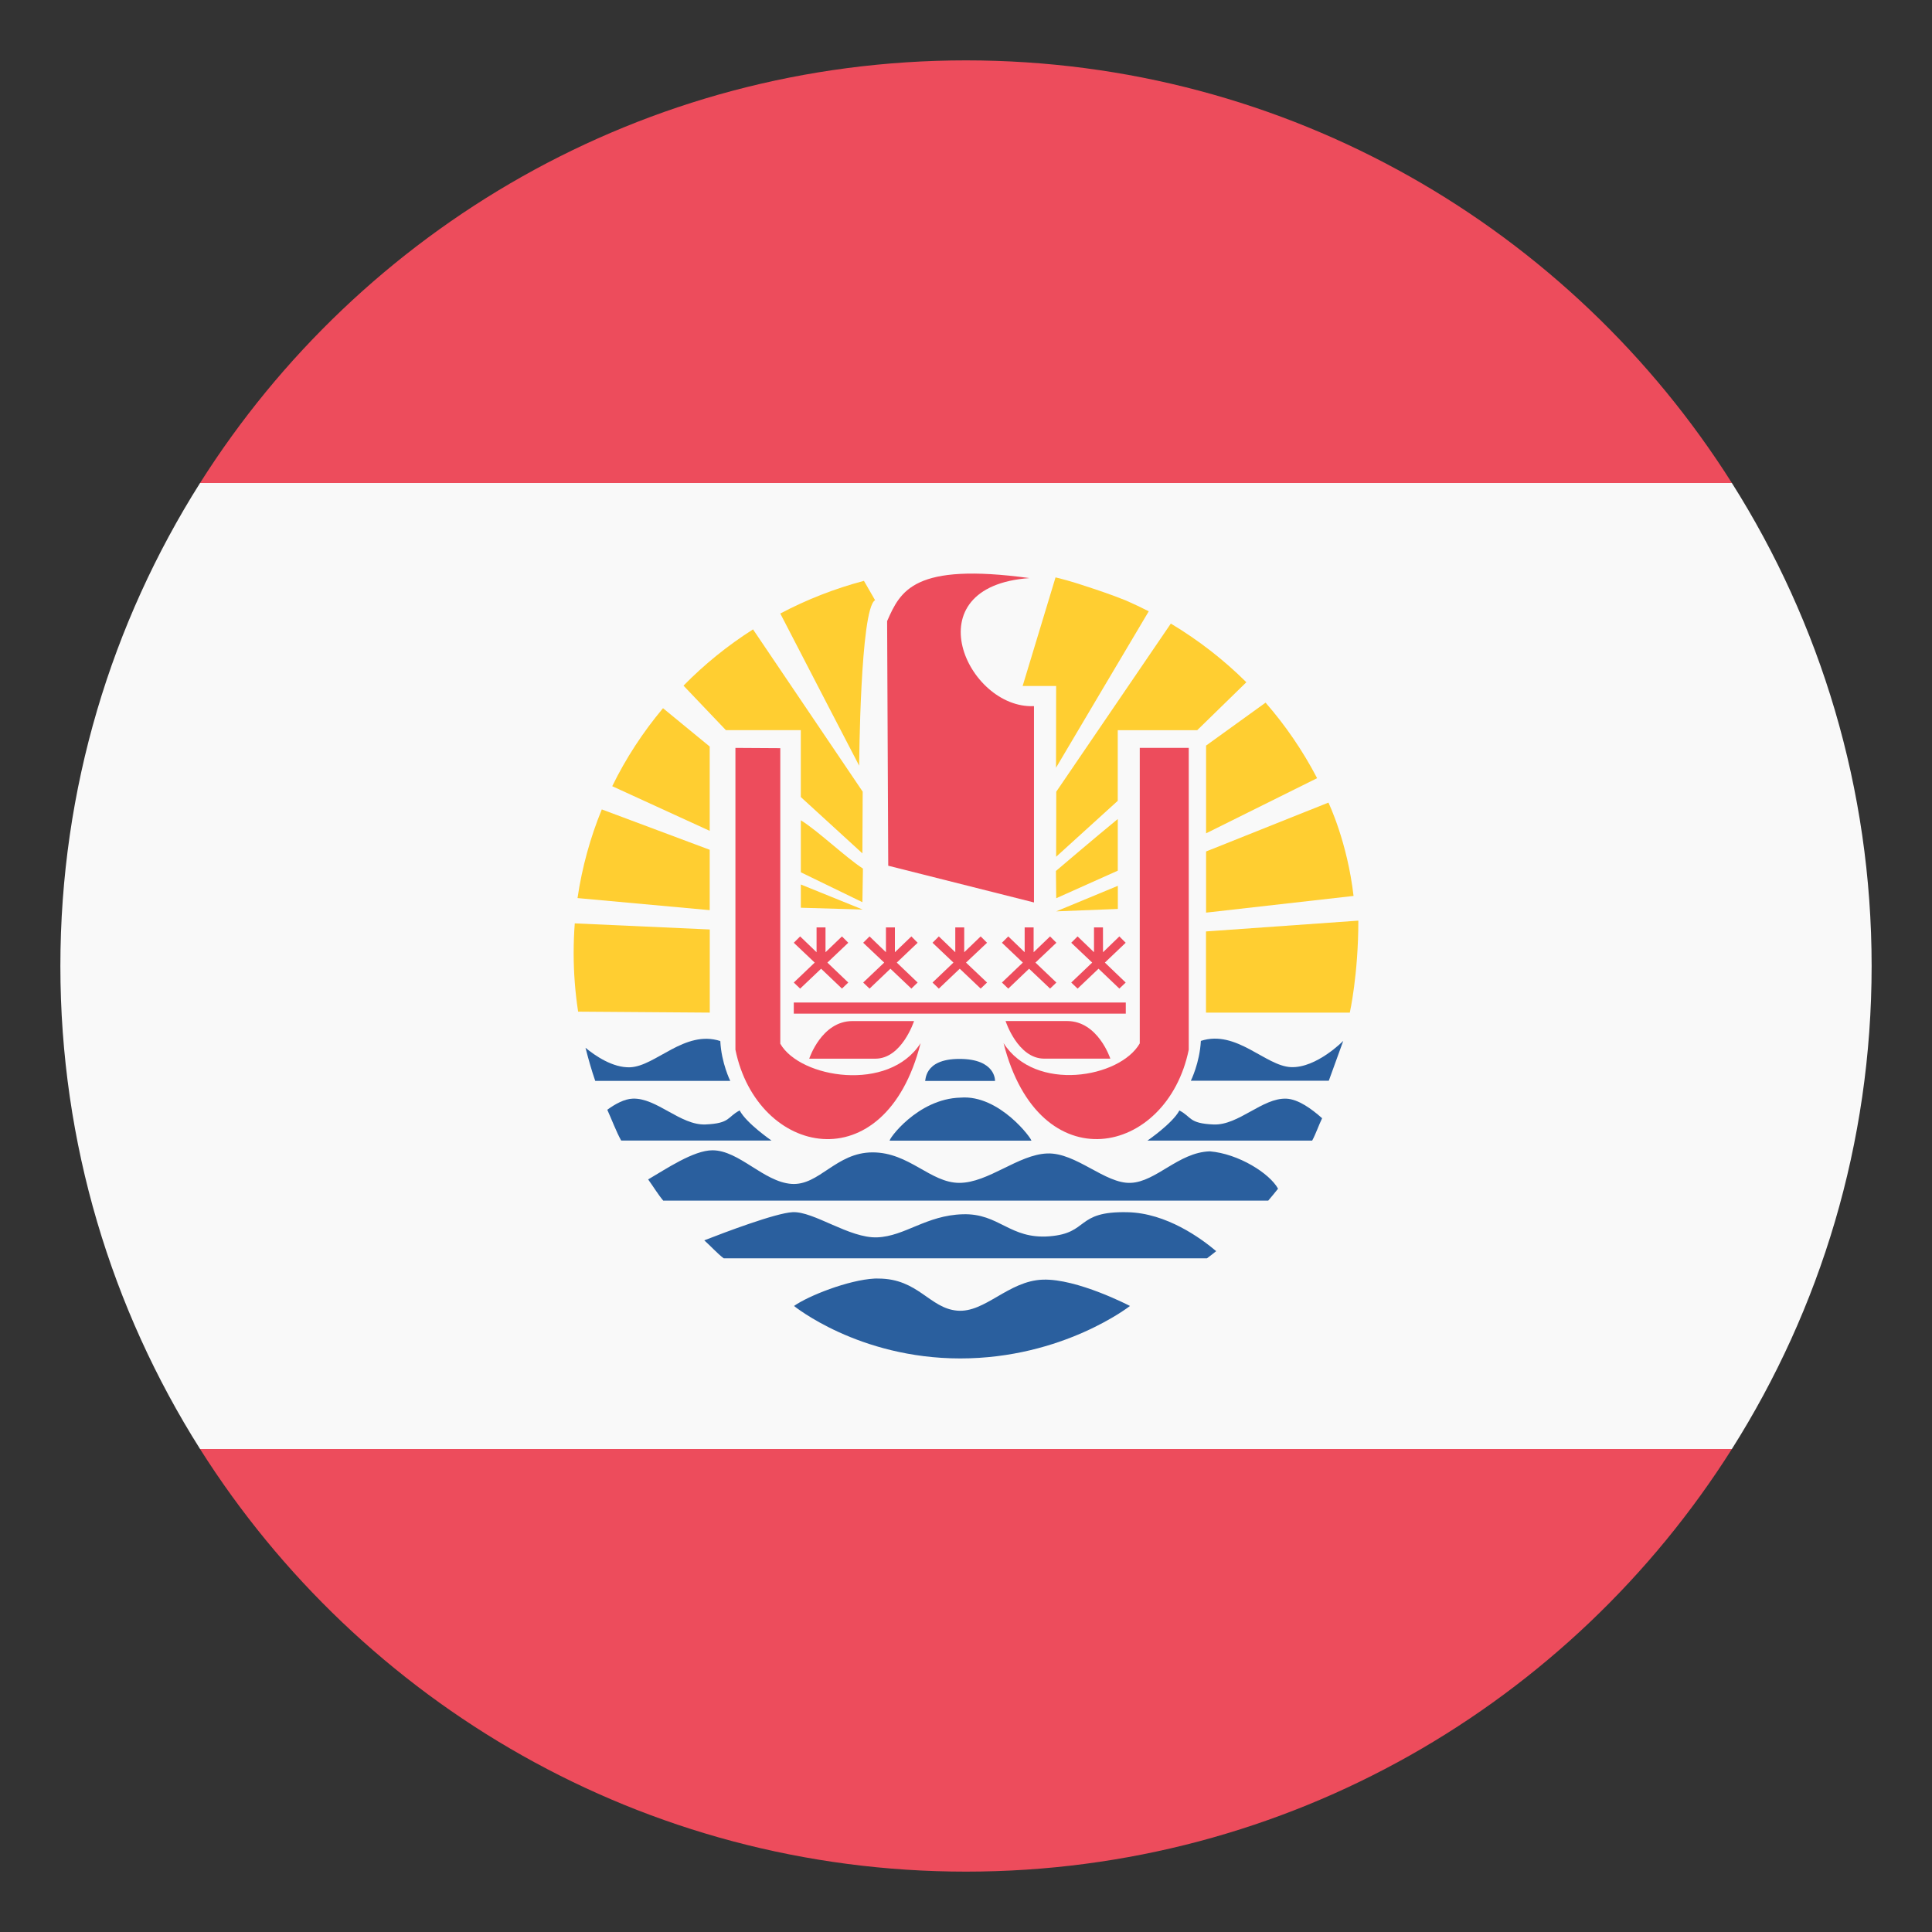 <svg xmlns="http://www.w3.org/2000/svg" viewBox="0 0 64 64" enable-background="new 0 0 64 64"><rect x="0" y="0" width="64" height="64" fill="#333333" stroke="none"/><path fill="#f9f9f9" d="M2,32c0,5.885,1.701,11.368,4.627,16h50.744C60.299,43.368,62,37.885,62,32s-1.701-11.368-4.629-16H6.627
		C3.701,20.632,2,26.115,2,32z"/><g fill="#ed4c5c"><path d="M57.371,16C52.057,7.59,42.684,2,32,2S11.943,7.59,6.627,16H57.371z"/><path d="M6.627,48C11.943,56.41,21.316,62,32,62s20.057-5.59,25.371-14H6.627z"/><path d="m30.496 34.556c-1.049 1.642-3.992 1.164-4.648.019v-9.791l-1.486-.009v9.998c.72 3.53 4.954 4.427 6.134-.217"/><path d="m37.756 24.774v9.79c-.656 1.146-3.463 1.633-4.512-.009 1.182 4.645 5.412 3.747 6.135.217v-9.998h-1.623"/></g><g fill="#ffce31"><path d="m28.986 19.879l-.367-.638c-.973.258-1.902.623-2.771 1.083.748 1.453 2.613 5.04 2.613 5.04s.033-5.202.525-5.48"/><path d="m34.986 22.725c0 0-.004 1.969-.004 2.707 1.021-1.728 2.047-3.455 3.072-5.182-.248-.126-.498-.245-.752-.356-.479-.193-.967-.358-1.457-.515-.262-.088-.527-.164-.795-.231-.029-.006-.057-.014-.084-.021-.363 1.199-1.09 3.598-1.09 3.598h1.11"/></g><g fill="#2a5f9e"><path d="m34.545 42.39c-1.143.039-1.914 1.106-2.834 1.027-.922-.078-1.291-1.063-2.617-1.063-.043 0-.082-.003-.123 0-.873.047-2.199.575-2.668.908 0 0 2.133 1.738 5.508 1.738 3.404 0 5.621-1.738 5.621-1.738s-1.744-.911-2.887-.872"/><path d="m34.768 40.954c-1.326.104-1.658-.766-2.873-.73-1.217.034-1.916.73-2.838.765-.92.035-2.1-.869-2.801-.834-.557.027-2.254.67-2.926.933.207.183.422.426.643.595h16.01c.104-.077.205-.156.305-.237-.5-.423-1.648-1.265-2.943-1.29-1.732-.037-1.253.694-2.581.798"/><path d="m40.07 38.14c-1.031.035-1.77 1.01-2.615 1.044-.848.035-1.807-1.01-2.764-.974-.959.035-1.953.974-2.912.974s-1.658-1.01-2.873-1.01c-1.217 0-1.77 1.113-2.691 1.044-.922-.07-1.73-1.113-2.615-1.113-.625 0-1.541.622-2.129.965.158.218.326.496.5.703h20.04c.111-.13.221-.263.326-.396-.277-.505-1.303-1.158-2.264-1.238"/><path d="m31.82 36.36c-1.441.035-2.42 1.426-2.344 1.426h4.688c.037-.035-1.051-1.531-2.344-1.426"/><path d="m40.2 37.25c-.83-.036-.717-.25-1.131-.464-.227.428-1.059.998-1.059.998h5.457c.115-.208.225-.527.33-.741-.352-.314-.793-.631-1.182-.648-.792-.036-1.585.89-2.415.855"/><path d="m24.502 36.785c-.414.214-.301.428-1.131.464-.83.035-1.623-.891-2.416-.855-.27.012-.564.169-.838.368.143.312.295.724.461 1.021h4.98c.001 0-.829-.57-1.056-.998"/><path d="m23.861 34.486c-1.18-.383-2.139.834-2.986.869-.57.023-1.156-.379-1.479-.645.092.36.201.749.322 1.096h4.473c0 .001-.295-.59-.33-1.32"/><path d="m42.766 35.35c-.848-.035-1.807-1.252-2.986-.869-.037.729-.332 1.32-.332 1.32h4.57l.479-1.32c-.001 0-.886.904-1.731.869"/><path d="m30.641 35.807h2.32c0 0 .037-.729-1.178-.729-1.217-.001-1.105.764-1.142.729"/></g><path fill="#ed4c5c" d="m29.424 28.678l4.828 1.217v-6.504c-2.211.105-4.055-3.964-.148-4.241-3.832-.522-4.273.417-4.717 1.425l.037 8.103"/><g fill="#ffce31"><path d="m26.529 29.3v.77l2.049.06z"/><path d="m28.568 29.886l.018-1.113c-.572-.371-1.525-1.279-2.057-1.599v1.722l2.039.99"/><path d="m19.04 30.588c-.025.325-.037.654-.037.986 0 .659.051 1.306.148 1.938l4.361.032v-2.754l-4.472-.202"/><path d="m19.936 26.811c-.381.931-.654 1.915-.805 2.939l4.379.4v-2l-3.574-1.337"/><path d="m21.963 23.46c-.66.788-1.229 1.654-1.682 2.584l3.229 1.479v-2.793l-1.547-1.27"/><path d="m26.529 26.404l2.039 1.865.01-2.044-3.633-5.376c-.84.534-1.613 1.16-2.303 1.864.445.467 1.055 1.106 1.404 1.474h2.482v2.217"/><path d="m45 30.497l-5.05.358v2.69h4.764c0 .001.283-1.264.283-3.048"/><path d="m44.838 29.679c-.205-1.78-.814-3.052-.832-3.092l-4.053 1.619v2.026l4.885-.553"/><path d="m43.631 25.778c-.469-.9-1.043-1.74-1.707-2.502-.656.474-1.313.948-1.971 1.422v2.907c1.227-.609 2.453-1.217 3.678-1.827"/><path d="m34.988 30.19l2.042-.08v-.766z"/><path d="m34.979 28.852l.01.903 2.039-.913v-1.711c-.715.584-2.049 1.721-2.049 1.721"/><path d="m39.658 24.19c0 0 1.189-1.159 1.629-1.59-.748-.743-1.588-1.396-2.502-1.943-1.266 1.857-2.529 3.714-3.795 5.569-.002.719-.004 1.437-.004 2.155.68-.618 1.363-1.234 2.041-1.853v-2.339h2.631z"/></g><g fill="#ed4c5c"><path d="m26.807 35.07h2.193c.875 0 1.279-1.246 1.279-1.246h-2.041c-1.025 0-1.431 1.246-1.431 1.246"/><path d="m35.35 33.823h-2.039c0 0 .402 1.246 1.279 1.246h2.191c0 0-.406-1.246-1.431-1.246"/><path d="m26.295 33.21h10.998v.368h-10.998z"/><path d="m31.1 32.749l.693-.659.693.658.211-.2-.697-.661.697-.657-.211-.21-.545.524v-.823h-.296v.823l-.545-.524-.209.21.693.657-.693.661z"/><path d="m37.29 31.23l-.21-.21-.541.524-.002-.823h-.297v.823l-.543-.524-.211.21.694.657-.694.661.211.201.693-.659.69.658.21-.2-.69-.661z"/><path d="m33.4 32.749l.69-.659.695.658.209-.2-.694-.661.694-.657-.209-.21-.545.524v-.823h-.297v.823l-.543-.524-.21.21.693.657-.693.661z"/><path d="m28.805 32.749l.691-.659.694.658.208-.2-.691-.661.691-.657-.208-.21-.545.524v-.823h-.297v.823l-.543-.524-.211.21.696.657-.696.661z"/><path d="m26.506 32.749l.694-.659.691.658.209-.2-.692-.661.692-.657-.209-.21-.545.524v-.823h-.296v.823l-.544-.524-.211.21.693.657-.693.661z"/></g></svg>
